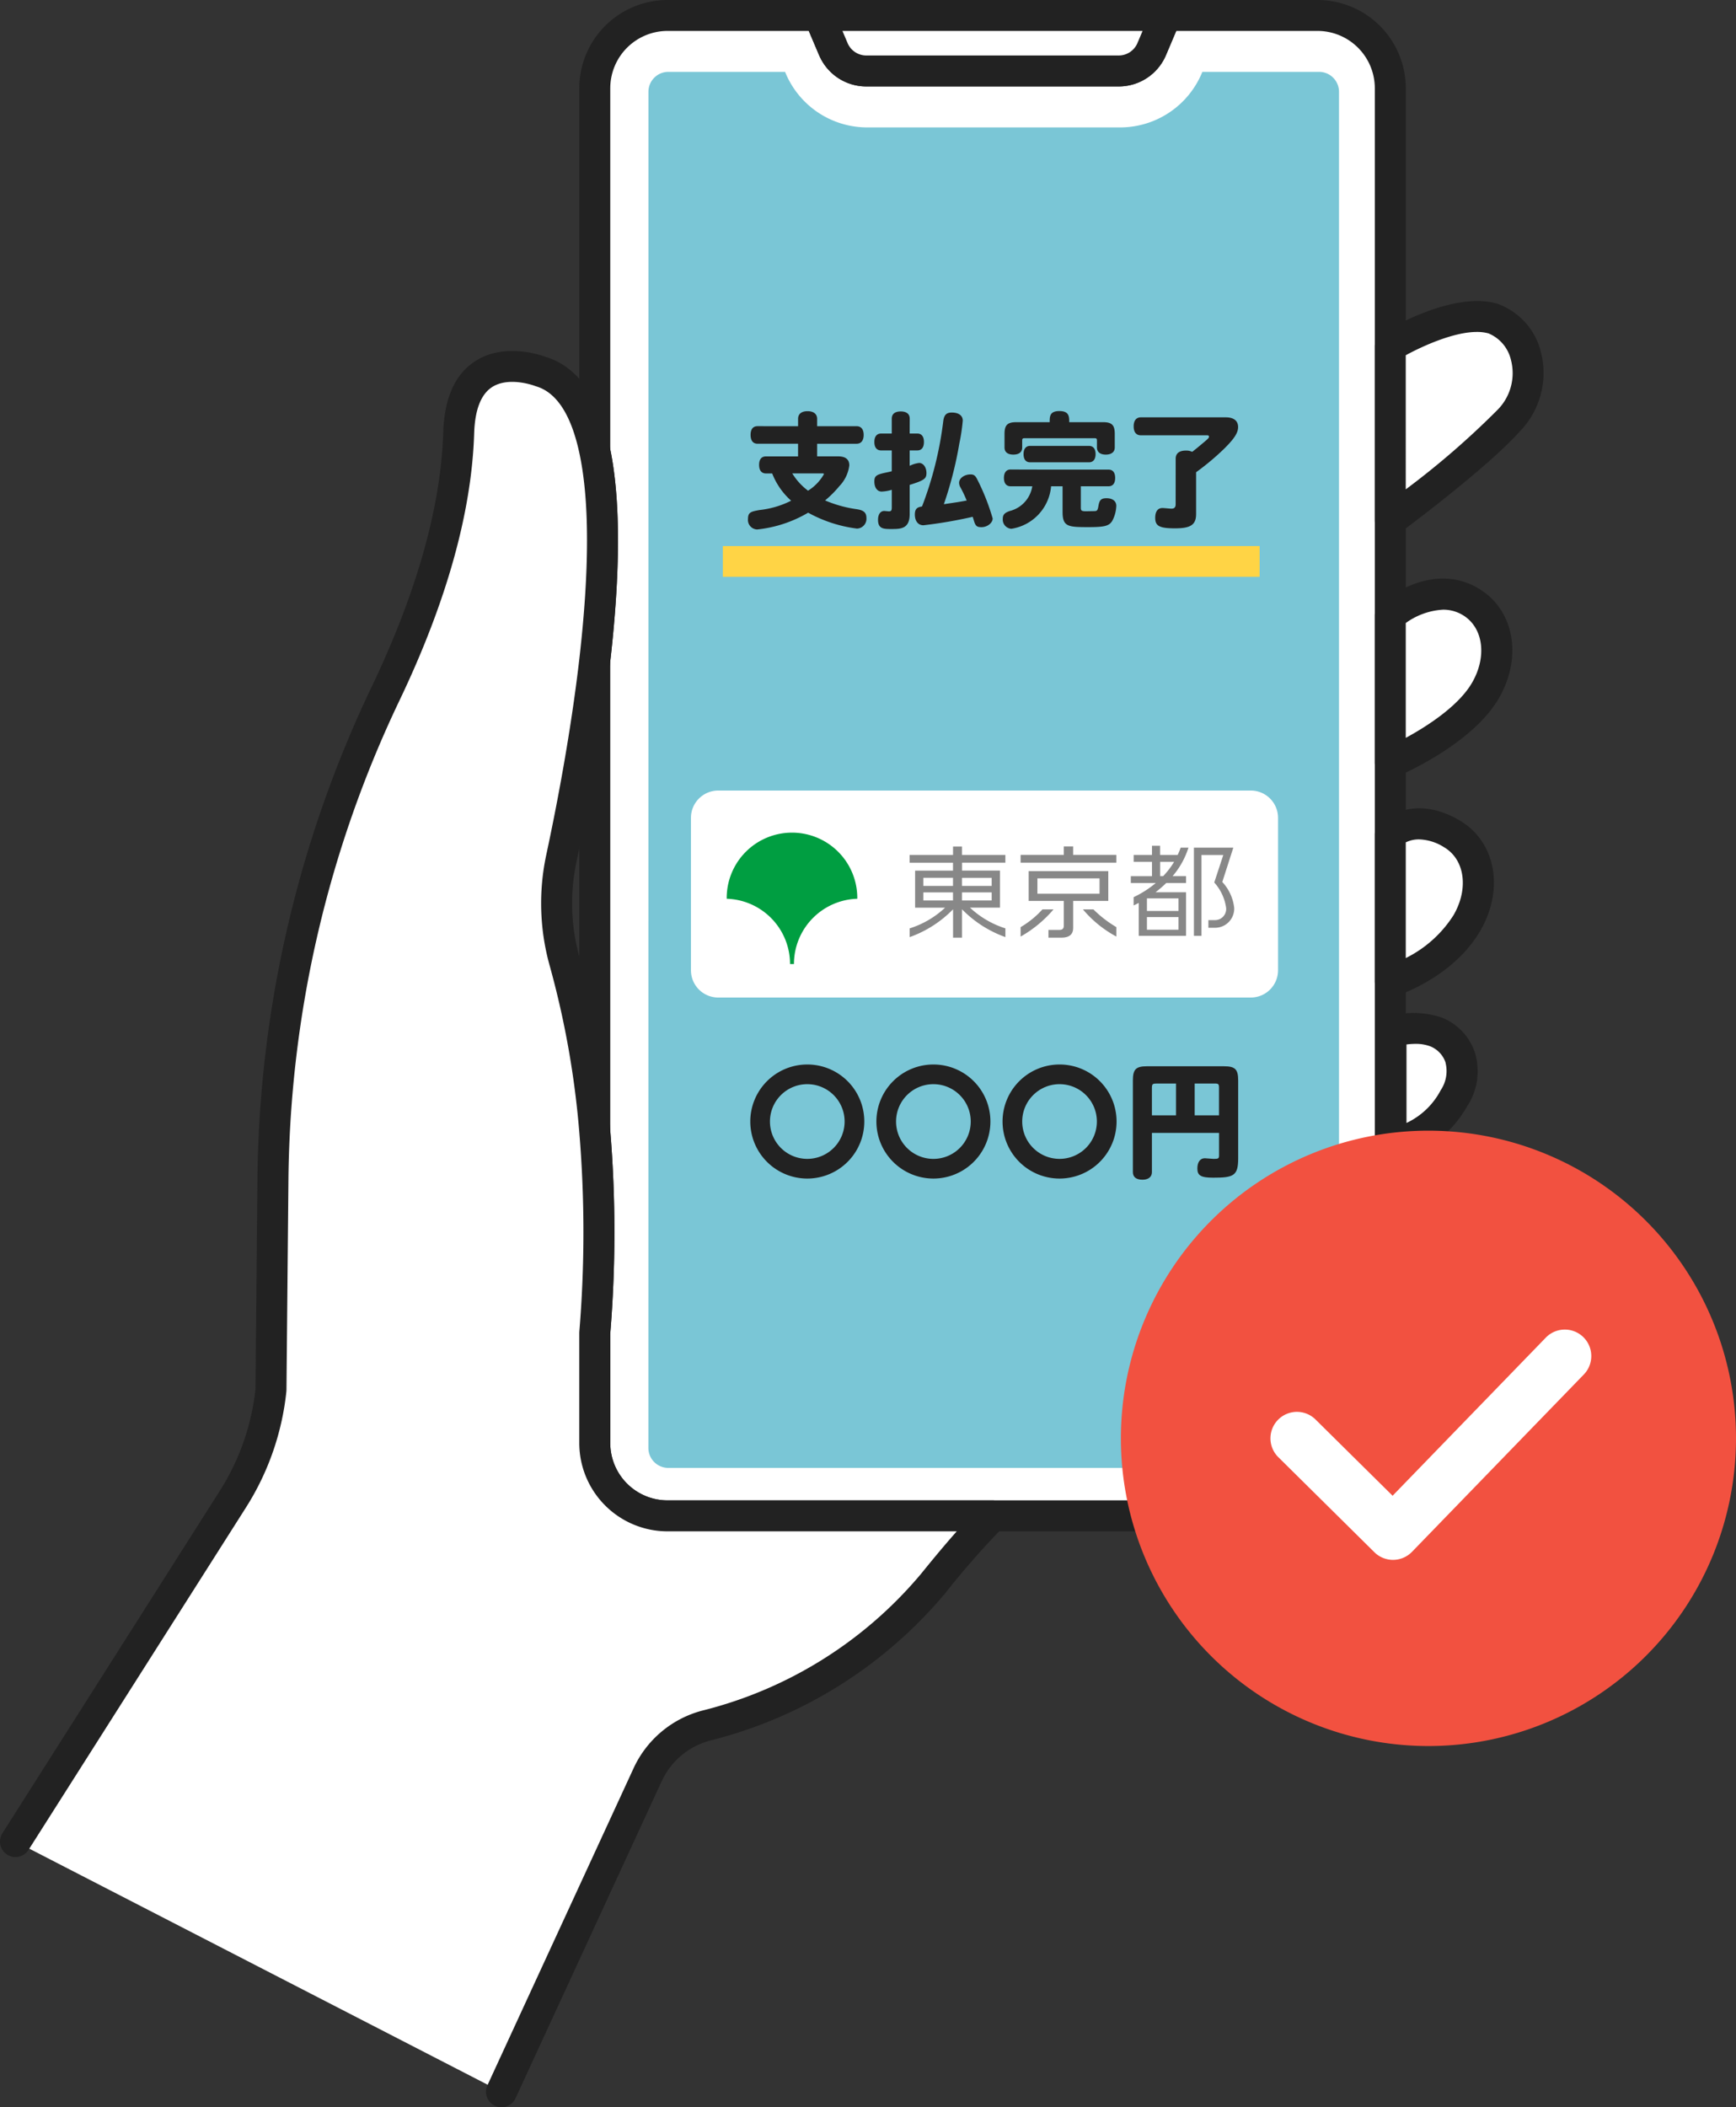 <svg xmlns="http://www.w3.org/2000/svg" xmlns:xlink="http://www.w3.org/1999/xlink" width="174.064" height="211.208" viewBox="0 0 174.064 211.208">
  <rect x="0" y="0" width="174.064" height="211.208" fill="#333333" stroke="none"/>
  <defs>
    <clipPath id="clip-path">
      <rect id="長方形_284" data-name="長方形 284" width="154.786" height="211.208" fill="none"/>
    </clipPath>
    <clipPath id="clip-path-2">
      <rect id="長方形_285" data-name="長方形 285" width="52.364" height="14.961" fill="none"/>
    </clipPath>
    <clipPath id="clip-path-4">
      <rect id="長方形_506" data-name="長方形 506" width="61.679" height="61.677" fill="#f57c70"/>
    </clipPath>
  </defs>
  <g id="グループ_1599" data-name="グループ 1599" transform="translate(-1350.86 -5334.015)">
    <g id="グループ_412" data-name="グループ 412" transform="translate(1350.86 5334.015)">
      <g id="グループ_407" data-name="グループ 407">
        <g id="グループ_406" data-name="グループ 406" clip-path="url(#clip-path)">
          <path id="パス_8477" data-name="パス 8477" d="M174.313,9.756V145.544a7.3,7.3,0,0,1-7.294,7.294H101.837a7.294,7.294,0,0,1-7.29-7.294V134.505a122.2,122.2,0,0,0,0-20.2V67.1c.871-7.584,1.185-15.364,0-20.988V9.756a7.294,7.294,0,0,1,7.29-7.294h15.2l1.432,3.373a3.591,3.591,0,0,0,3.311,2.189h25.3a3.6,3.6,0,0,0,3.311-2.189l1.427-3.373h15.2a7.3,7.3,0,0,1,7.294,7.294" transform="translate(-34.912 -0.909)" fill="#fff"/>
          <path id="パス_8478" data-name="パス 8478" d="M92.086,144.635V133.6c0-.041,0-.082.005-.124a121.275,121.275,0,0,0,0-19.946c0-.044-.006-.089-.006-.133v-47.2a1.511,1.511,0,0,1,.01-.177c1.016-8.849,1.023-15.743.023-20.491a1.56,1.56,0,0,1-.033-.32V8.847A8.855,8.855,0,0,1,100.928,0h15.2a1.552,1.552,0,0,1,1.429.945l1.434,3.376a2.037,2.037,0,0,0,1.882,1.241h25.3a2.043,2.043,0,0,0,1.882-1.241L149.483.947A1.552,1.552,0,0,1,150.912,0h15.2a8.857,8.857,0,0,1,8.846,8.847V144.635a8.857,8.857,0,0,1-8.846,8.846H100.928a8.854,8.854,0,0,1-8.842-8.846M151.941,3.1l-1.029,2.43a5.144,5.144,0,0,1-4.739,3.132h-25.3a5.133,5.133,0,0,1-4.74-3.134L115.1,3.1h-14.17a5.746,5.746,0,0,0-5.737,5.742v36.2c1.033,5.05,1.033,12.194,0,21.236v47.046a124.422,124.422,0,0,1,0,20.331v10.978a5.746,5.746,0,0,0,5.737,5.742H166.11a5.749,5.749,0,0,0,5.742-5.742V8.847A5.749,5.749,0,0,0,166.11,3.1Z" transform="translate(-34.003 0)" fill="#222"/>
          <path id="パス_8479" data-name="パス 8479" d="M160.245,8.026h-25.3a3.6,3.6,0,0,1-3.311-2.192L130.2,2.464h34.786l-1.43,3.369a3.6,3.6,0,0,1-3.311,2.192" transform="translate(-48.077 -0.91)" fill="#fff"/>
          <path id="パス_8480" data-name="パス 8480" d="M129.291,5.531l-1.429-3.37A1.552,1.552,0,0,1,129.29,0h34.786a1.553,1.553,0,0,1,1.429,2.158l-1.429,3.37a5.141,5.141,0,0,1-4.741,3.138h-25.3a5.14,5.14,0,0,1-4.741-3.138m2.344-2.424.513,1.212a2.041,2.041,0,0,0,1.883,1.246h25.3a2.04,2.04,0,0,0,1.882-1.246l.514-1.212Z" transform="translate(-47.167 -0.001)" fill="#222"/>
          <path id="パス_8481" data-name="パス 8481" d="M221.007,96.536s4.172-3.658,8.033-1.378c2.732,1.614,3.552,5.393,1.5,8.924-2.476,4.265-9.535,7.216-9.535,7.216Z" transform="translate(-81.607 -34.861)" fill="#fff"/>
          <path id="パス_8482" data-name="パス 8482" d="M219.238,111.677a1.552,1.552,0,0,1-.692-1.292V95.622a1.551,1.551,0,0,1,.529-1.167c.2-.18,5.073-4.367,9.845-1.547,3.593,2.122,4.477,6.868,2.055,11.04-2.707,4.663-9.97,7.74-10.278,7.869a1.549,1.549,0,0,1-1.459-.14m2.412-15.282V107.9c2.281-1.236,5.328-3.256,6.639-5.515,1.54-2.652,1.132-5.58-.949-6.808a3.783,3.783,0,0,0-1.957-.525,7.05,7.05,0,0,0-3.733,1.338" transform="translate(-80.698 -33.947)" fill="#222"/>
          <path id="パス_8483" data-name="パス 8483" d="M221.007,131.969s2.322-2.326,6.182-.046c2.732,1.614,3.552,5.393,1.5,8.924-2.476,4.265-7.684,5.884-7.684,5.884Z" transform="translate(-81.607 -48.343)" fill="#fff"/>
          <path id="パス_8484" data-name="パス 8484" d="M219.178,147.066a1.553,1.553,0,0,1-.632-1.25V131.054a1.555,1.555,0,0,1,.454-1.1c.13-.13,3.229-3.146,8.071-.286,3.593,2.122,4.476,6.868,2.055,11.04-2.748,4.734-8.329,6.514-8.566,6.587a1.553,1.553,0,0,1-1.381-.232m2.472-15.209V143.45a11.949,11.949,0,0,0,4.789-4.3c1.54-2.652,1.132-5.58-.949-6.808a4.945,4.945,0,0,0-2.509-.787,2.967,2.967,0,0,0-1.332.3" transform="translate(-80.698 -47.428)" fill="#222"/>
          <path id="パス_8485" data-name="パス 8485" d="M221.007,53.278s6.366-3.9,10.272-2.785c2.841.81,5.516,5.833,1.589,10.24-3.255,3.651-11.861,10.015-11.861,10.015Z" transform="translate(-81.607 -18.571)" fill="#fff"/>
          <path id="パス_8486" data-name="パス 8486" d="M219.4,71.227a1.553,1.553,0,0,1-.853-1.386V52.371a1.551,1.551,0,0,1,.742-1.323c.712-.436,7.072-4.218,11.509-2.955a6.872,6.872,0,0,1,4.38,4.77,8.391,8.391,0,0,1-2.058,8c-3.323,3.729-11.741,9.967-12.1,10.231a1.554,1.554,0,0,1-1.622.138m2.251-17.957V66.71a83.183,83.183,0,0,0,9.151-7.918,5.221,5.221,0,0,0,1.394-5.064,3.811,3.811,0,0,0-2.25-2.65,4.239,4.239,0,0,0-1.161-.146c-2.319,0-5.413,1.4-7.134,2.336" transform="translate(-80.698 -17.663)" fill="#222"/>
          <path id="パス_8487" data-name="パス 8487" d="M221.124,163.77v11.079s3.78,0,6.334-4.479c1.833-3.214.236-5.775-1.807-6.6a7.525,7.525,0,0,0-4.527,0" transform="translate(-81.65 -60.337)" fill="#fff"/>
          <path id="パス_8488" data-name="パス 8488" d="M218.662,173.939V162.86a1.552,1.552,0,0,1,1.063-1.473,8.926,8.926,0,0,1,5.6.033,5.716,5.716,0,0,1,3.271,3.415,6.367,6.367,0,0,1-.7,5.394c-2.966,5.2-7.491,5.262-7.683,5.262a1.552,1.552,0,0,1-1.552-1.552m3.105-9.831v7.868a7.441,7.441,0,0,0,3.432-3.285,3.442,3.442,0,0,0,.461-2.836,2.647,2.647,0,0,0-1.5-1.555,4.056,4.056,0,0,0-1.5-.252,6.844,6.844,0,0,0-.892.061" transform="translate(-80.741 -59.427)" fill="#222"/>
          <path id="パス_8489" data-name="パス 8489" d="M2.461,206.073l21.826-34.354a25.2,25.2,0,0,0,3.792-10.92l.195-21.312A114.692,114.692,0,0,1,39.551,91.063c3.745-7.827,7.071-17.2,7.351-26.175.3-9.269,8.193-6.152,8.193-6.152,2.888.846,4.577,3.82,5.448,7.97,1.185,5.624.871,13.4,0,20.988s-2.307,14.979-3.345,19.823a21.563,21.563,0,0,0,.338,10.416A90.876,90.876,0,0,1,60.543,134.9a122.2,122.2,0,0,1,0,20.2v11.039a7.294,7.294,0,0,0,7.29,7.294h32.593a85.683,85.683,0,0,0-5.923,6.743,43.243,43.243,0,0,1-22.735,14.265,9.026,9.026,0,0,0-5.938,4.972l-14.64,31.746" transform="translate(-0.909 -21.503)" fill="#fff"/>
          <path id="パス_8490" data-name="パス 8490" d="M50.279,231.8a1.554,1.554,0,0,0,1.411-.9l14.641-31.747a7.437,7.437,0,0,1,4.912-4.118A44.941,44.941,0,0,0,94.8,180.247a84.791,84.791,0,0,1,5.815-6.622,1.552,1.552,0,0,0-1.1-2.651H66.925a5.746,5.746,0,0,1-5.737-5.742V154.254a124.308,124.308,0,0,0-.006-20.4,92.833,92.833,0,0,0-3.06-17.254,20.069,20.069,0,0,1-.313-9.666c1.053-4.92,2.493-12.378,3.369-19.97,1.053-9.182,1.046-16.41-.023-21.486s-3.243-8.147-6.473-9.123c-.581-.213-4.205-1.422-7.066.459-2,1.313-3.065,3.708-3.174,7.117-.233,7.457-2.656,16.055-7.2,25.554a117.024,117.024,0,0,0-11.429,49.079L25.618,159.8a23.737,23.737,0,0,1-3.552,10.176L.242,204.334A1.552,1.552,0,0,0,2.862,206l21.826-34.354a26.885,26.885,0,0,0,4.027-11.594c0-.048.007-.1.008-.145l.2-21.312A113.9,113.9,0,0,1,40.043,90.827c4.731-9.89,7.255-18.905,7.5-26.8.074-2.333.669-3.885,1.767-4.614,1.694-1.125,4.286-.151,4.312-.141s.086.032.127.044c2.078.609,3.547,2.9,4.366,6.8,1,4.75.992,11.644-.023,20.492-.862,7.468-2.281,14.821-3.321,19.675a23.2,23.2,0,0,0,.363,11.166,89.689,89.689,0,0,1,2.954,16.672,121.269,121.269,0,0,1,0,19.946c0,.041-.005.082-.005.124v11.039a8.854,8.854,0,0,0,8.842,8.846H95.931c-1.238,1.394-2.42,2.826-3.543,4.213a41.81,41.81,0,0,1-21.913,13.738,10.531,10.531,0,0,0-6.963,5.825L48.871,229.6a1.554,1.554,0,0,0,1.408,2.2" transform="translate(0 -20.597)" fill="#222"/>
          <path id="パス_8491" data-name="パス 8491" d="M103.078,13.418a2,2,0,0,1,2-2h11.7l.062.148a8.878,8.878,0,0,0,8.195,5.42h25.328a8.893,8.893,0,0,0,8.191-5.412l.066-.156h11.7a2,2,0,0,1,2,2V149.337a2,2,0,0,1-2,2H105.073a2,2,0,0,1-2-2Z" transform="translate(-38.062 -4.216)" fill="#7ac6d6"/>
          <path id="パス_8492" data-name="パス 8492" d="M130.7,174.863a5.716,5.716,0,1,1-5.716-5.716,5.711,5.711,0,0,1,5.716,5.716m-9.46,0a3.743,3.743,0,1,0,3.744-3.743,3.743,3.743,0,0,0-3.744,3.743" transform="translate(-44.039 -62.458)" fill="#222"/>
          <path id="パス_8493" data-name="パス 8493" d="M150.748,174.863a5.716,5.716,0,1,1-5.716-5.716,5.711,5.711,0,0,1,5.716,5.716m-9.46,0a3.744,3.744,0,1,0,3.744-3.743,3.743,3.743,0,0,0-3.744,3.743" transform="translate(-51.442 -62.458)" fill="#222"/>
          <path id="パス_8494" data-name="パス 8494" d="M170.8,174.863a5.716,5.716,0,1,1-5.716-5.716,5.711,5.711,0,0,1,5.716,5.716m-9.46,0a3.743,3.743,0,1,0,3.744-3.743,3.743,3.743,0,0,0-3.744,3.743" transform="translate(-58.845 -62.458)" fill="#222"/>
          <path id="パス_8495" data-name="パス 8495" d="M182,176.105v3.933c0,.481-.354.76-.949.76-.619,0-.961-.266-.961-.76v-9.181c0-1.125.3-1.429,1.416-1.429h7.714c1.126,0,1.429.3,1.429,1.429v7.816c0,1.745-.481,1.922-2.5,1.922-1.239,0-1.593-.215-1.593-.923,0-.633.278-1.025.746-1.025.139,0,.746.064.886.064.481,0,.543-.038.543-.366v-2.239Zm2.415-1.758V171.16h-1.935c-.43,0-.481.051-.481.481v2.706Zm1.872,0h2.44V171.6c0-.379-.05-.443-.417-.443h-2.023Z" transform="translate(-66.5 -62.561)" fill="#222"/>
          <path id="パス_8496" data-name="パス 8496" d="M123.927,66.844V66.11c0-.493.341-.771.949-.771s.961.278.961.771v.734h3.959c.455,0,.708.316.708.873s-.254.885-.708.885h-3.959v1.265h2.1c.747,0,1.126.3,1.126.9a3.631,3.631,0,0,1-1,2.087,10.463,10.463,0,0,1-1.429,1.429,12.508,12.508,0,0,0,3.123.872c.746.1,1.024.341,1.024.9a.982.982,0,0,1-.949,1.05,13.681,13.681,0,0,1-4.895-1.594,12.648,12.648,0,0,1-5.108,1.682.953.953,0,0,1-.923-1.062c0-.67.316-.734,1.15-.886a9.208,9.208,0,0,0,3.175-.935,7.112,7.112,0,0,1-1.9-2.732H120.7c-.43,0-.682-.3-.682-.86s.252-.847.682-.847h3.225V68.6h-4.06c-.455,0-.7-.316-.7-.885s.24-.873.7-.873Zm-.582,4.73a6.185,6.185,0,0,0,1.581,1.733,4.683,4.683,0,0,0,1.593-1.657c0-.063-.05-.076-.177-.076Z" transform="translate(-43.906 -24.127)" fill="#222"/>
          <path id="パス_8497" data-name="パス 8497" d="M142.535,67.592h.759c.43,0,.67.291.67.847s-.24.847-.67.847h-.759V70.83a2.787,2.787,0,0,1,.949-.291c.417,0,.733.443.733,1.012s-.227.734-1.682,1.189v2.922c0,1.5-.911,1.5-1.846,1.5-.746,0-1.328,0-1.328-.923,0-.544.241-.886.62-.886.076,0,.4.038.481.038.215,0,.278-.088.278-.4V73.232a4.116,4.116,0,0,1-1.012.177c-.443,0-.734-.392-.734-1.012,0-.531.19-.67.961-.848.278-.063.556-.114.784-.177V69.286h-1.062c-.443,0-.683-.3-.683-.847s.24-.847.683-.847h1.062V66.1c0-.468.317-.721.9-.721s.9.253.9.721Zm1.379,9.194c-.532,0-.86-.418-.86-1.087s.366-.734.72-.8a35.855,35.855,0,0,0,2.124-8.511c.076-.657.316-.9.86-.9.683,0,1.1.3,1.1.809a19.061,19.061,0,0,1-.341,2.277,38,38,0,0,1-1.555,6.1c1.34-.2,1.48-.215,2.289-.367a12.494,12.494,0,0,0-.645-1.353.912.912,0,0,1-.114-.43c0-.455.531-.834,1.138-.834.329,0,.467.1.645.43a22.093,22.093,0,0,1,1.581,3.983c0,.455-.544.873-1.113.873-.493,0-.619-.114-.8-.759-.025-.063-.05-.165-.088-.278a45.617,45.617,0,0,1-4.944.847" transform="translate(-51.324 -24.141)" fill="#222"/>
          <path id="パス_8498" data-name="パス 8498" d="M167.232,72.856v2.112c0,.329.051.392.531.392.063,0,.7-.013.8-.013.3,0,.354-.076.43-.493.1-.633.278-.8.822-.8.595,0,.974.291.974.759a3.428,3.428,0,0,1-.418,1.53c-.316.493-.771.607-2.377.607-2.049,0-2.593-.038-2.593-1.53V72.856h-1.151a4.721,4.721,0,0,1-3.983,4.261.926.926,0,0,1-.86-1.012c0-.392.177-.594.7-.771a3.031,3.031,0,0,0,1.859-1.378,3.161,3.161,0,0,0,.4-1.1h-2.175c-.43,0-.67-.3-.67-.835s.24-.847.67-.847c1.429.013,6.007.013,9.826.013.418,0,.658.291.658.834s-.24.835-.658.835Zm-3.124-6.425c0-.569,0-1.113.974-1.113s.987.544.987,1.113h3.389c.885,0,1.176.291,1.176,1.176v1.353c0,.455-.328.721-.9.721s-.886-.266-.886-.721v-.645c0-.24-.038-.278-.278-.278H161.63c-.24,0-.279.038-.279.278v.658c0,.455-.316.708-.885.708s-.885-.253-.885-.708V67.608c0-.886.291-1.176,1.176-1.176Zm-1.96,4.022c-.43,0-.658-.291-.658-.822s.24-.822.658-.822h5.906c.417,0,.658.3.658.822s-.241.822-.658.822Z" transform="translate(-58.86 -24.119)" fill="#222"/>
          <path id="パス_8499" data-name="パス 8499" d="M184.427,70.457c0-.531.366-.809,1.024-.809a1.378,1.378,0,0,1,.632.126c.152-.114.532-.417.936-.759.67-.556.746-.632.746-.759,0-.1-.064-.139-.19-.139h-6.639c-.468,0-.721-.316-.721-.9s.266-.9.721-.9h8.511c.8,0,1.239.341,1.239.974,0,.582-.392,1.189-1.467,2.239a25.862,25.862,0,0,1-2.744,2.289V76c0,1.075-.532,1.442-2.1,1.442s-2-.228-2-1.05c0-.633.252-.986.721-.986.227,0,.7.063.91.063.291,0,.418-.139.418-.443Z" transform="translate(-66.545 -24.489)" fill="#222"/>
          <path id="パス_8500" data-name="パス 8500" d="M165.968,146.363h-53.4a2.733,2.733,0,0,1-2.733-2.733V128.351a2.734,2.734,0,0,1,2.733-2.733h53.4a2.734,2.734,0,0,1,2.733,2.733V143.63a2.733,2.733,0,0,1-2.733,2.733" transform="translate(-40.555 -46.385)" fill="#fff"/>
        </g>
      </g>
      <g id="グループ_409" data-name="グループ 409" transform="translate(72.126 82.595)">
        <g id="グループ_408" data-name="グループ 408" clip-path="url(#clip-path-2)">
          <path id="パス_8501" data-name="パス 8501" d="M121.872,145.52h.392a6.547,6.547,0,0,1,6.35-6.543v0a6.546,6.546,0,1,0-13.091,0v0a6.546,6.546,0,0,1,6.349,6.543" transform="translate(-114.783 -131.494)" fill="#009e41"/>
          <path id="パス_8502" data-name="パス 8502" d="M149.852,134.505h-.9v.849H144.6v.776h4.349v.794h-3.8v3.713h3.007a9.26,9.26,0,0,1-3.551,2.076v.875a11.45,11.45,0,0,0,4.349-2.786v2.84h.9V140.8a11.445,11.445,0,0,0,4.348,2.786v-.875a9.252,9.252,0,0,1-3.55-2.076h3.006v-3.713h-3.8v-.794H154.2v-.776h-4.348Zm-3.877,3.142h2.974v.809h-2.974Zm0,1.46h2.974v.809h-2.974Zm6.851.809h-2.974v-.809h2.974Zm0-1.459h-2.974v-.809h2.974Z" transform="translate(-125.52 -132.261)" fill="#888"/>
          <path id="パス_8503" data-name="パス 8503" d="M164.43,144.5a9.283,9.283,0,0,1-2.188,1.778v.946a12.281,12.281,0,0,0,3.3-2.724Z" transform="translate(-132.034 -135.95)" fill="#888"/>
          <path id="パス_8504" data-name="パス 8504" d="M173.206,144.5h-1.055a11.424,11.424,0,0,0,3.351,2.722v-.946a11.549,11.549,0,0,1-2.3-1.776" transform="translate(-135.693 -135.95)" fill="#888"/>
          <path id="パス_8505" data-name="パス 8505" d="M170.631,141.409h.876v-2.983h-7.982v2.983h3.521v2.483c0,.332-.183.422-.443.422h-1.094v.777h1.317c.816,0,1.16-.382,1.16-.954v-2.728Zm-6.23-2.26h6.23v1.538H164.4Z" transform="translate(-132.508 -133.709)" fill="#888"/>
          <path id="パス_8506" data-name="パス 8506" d="M167.512,134.5h-.939v.849h-4.331v.777h9.6v-.777h-4.331Z" transform="translate(-132.034 -132.261)" fill="#888"/>
          <path id="パス_8507" data-name="パス 8507" d="M192.637,138.134l1.105-3.44h-3.95v8.837h.758v-8.106h2.188l-.907,2.759a4.8,4.8,0,0,1,1.194,2.567,1.122,1.122,0,0,1-1.115,1.205h-.667v.767h.648a1.922,1.922,0,0,0,1.941-1.981,4.531,4.531,0,0,0-1.195-2.609" transform="translate(-142.207 -132.331)" fill="#888"/>
          <path id="パス_8508" data-name="パス 8508" d="M184.763,134.581a7.279,7.279,0,0,1-.3.729H182.7v-.922h-.813v.922h-1.837V136h1.837v1.437h-2.121v.686h2.5a10.256,10.256,0,0,1-2.22,1.419v.831c.165-.076.337-.164.514-.255v3.3H185.3v-4.37h-3.054a11.245,11.245,0,0,0,1.072-.928H185.3v-.686h-1.345a8.135,8.135,0,0,0,1.588-2.853Zm-.216,8.223h-3.166V141.54h3.166Zm0-1.878h-3.166v-1.264h3.166Zm-1.842-3.492V136h1.4a8.1,8.1,0,0,1-1.1,1.437Z" transform="translate(-138.507 -132.218)" fill="#888"/>
        </g>
      </g>
      <g id="グループ_411" data-name="グループ 411">
        <g id="グループ_410" data-name="グループ 410" clip-path="url(#clip-path)">
          <rect id="長方形_286" data-name="長方形 286" width="53.824" height="3.084" transform="translate(72.475 54.729)" fill="#ffd445"/>
        </g>
      </g>
    </g>
    <g id="グループ_439" data-name="グループ 439" transform="translate(1463.245 5447.335)">
      <g id="グループ_438" data-name="グループ 438" transform="translate(0 0)" clip-path="url(#clip-path-4)">
        <path id="パス_8755" data-name="パス 8755" d="M30.841,61.677A30.838,30.838,0,1,1,61.679,30.839,30.841,30.841,0,0,1,30.841,61.677" transform="translate(0 0)" fill="#f25140"/>
        <path id="パス_8756" data-name="パス 8756" d="M33.936,51.855a2.654,2.654,0,0,1-1.867-.767l-9.632-9.526a2.654,2.654,0,1,1,3.733-3.774l7.726,7.64L49.258,29.581a2.654,2.654,0,0,1,3.812,3.694L35.842,51.048a2.657,2.657,0,0,1-1.878.807Z" transform="translate(-6.649 -8.837)" fill="#fff"/>
      </g>
    </g>
  </g>
</svg>
